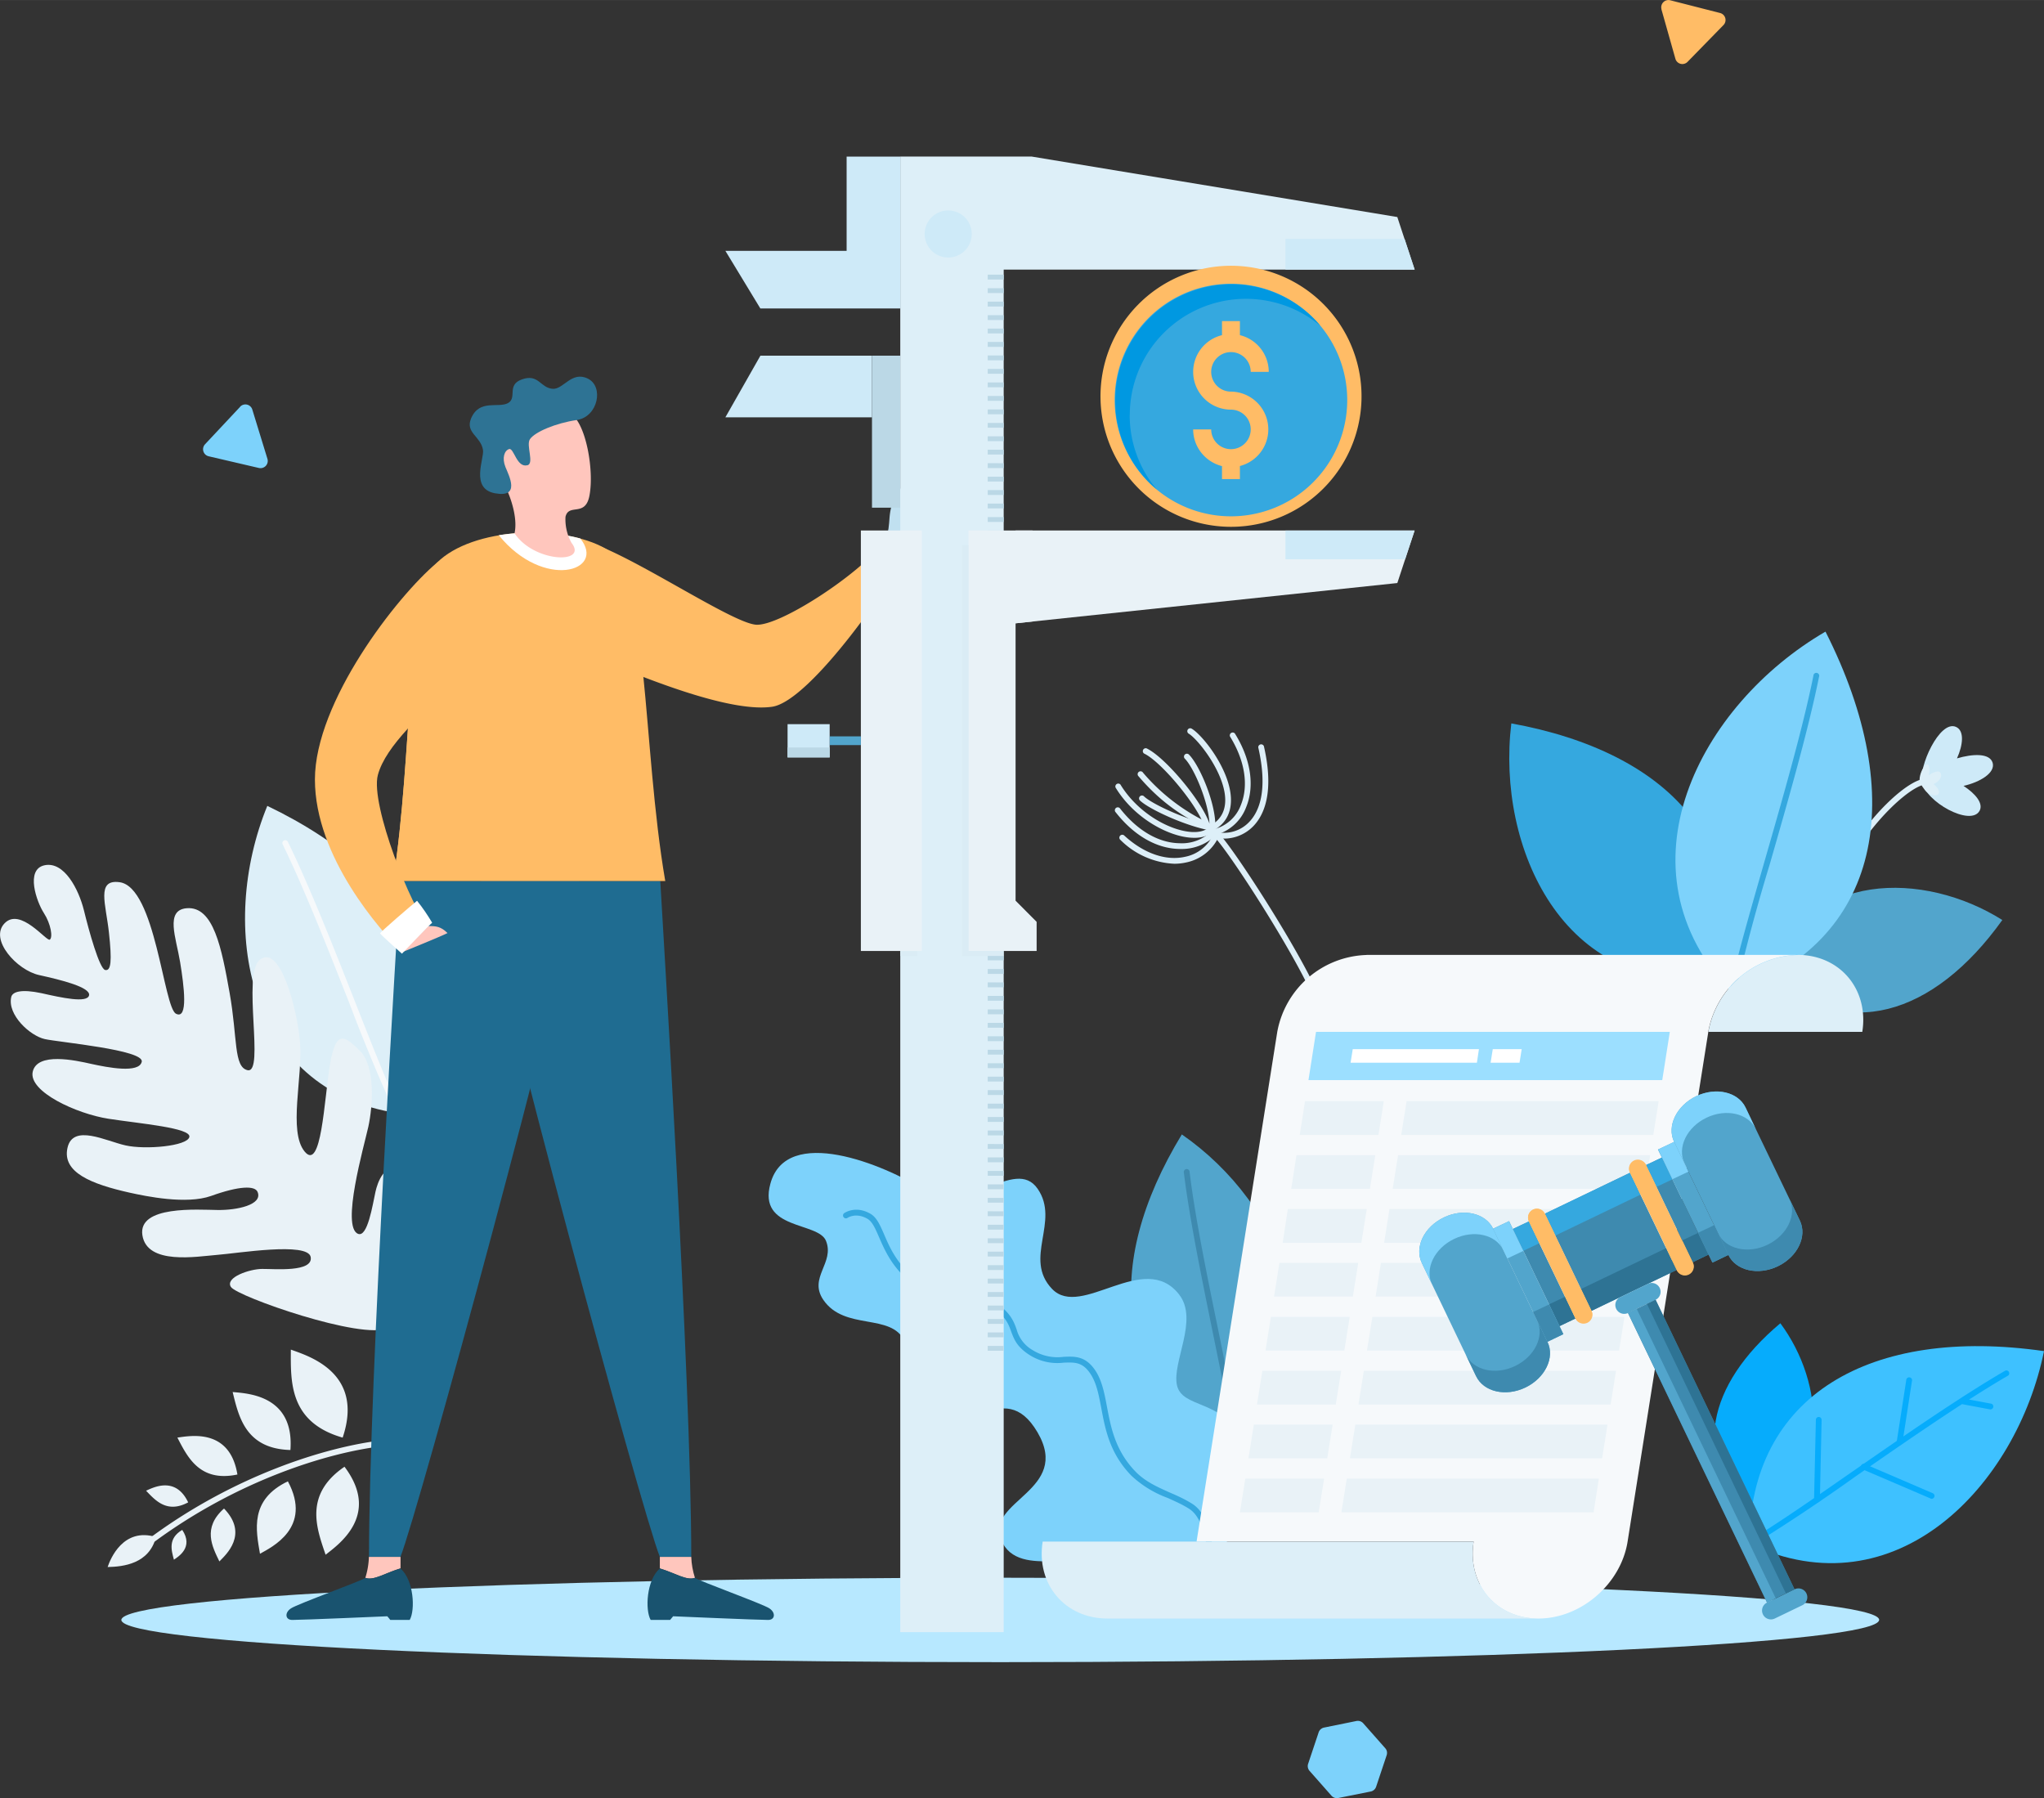 <?xml version="1.0" encoding="UTF-8" standalone="no"?><!--Generator: Gravit.io--><svg xmlns="http://www.w3.org/2000/svg" xmlns:xlink="http://www.w3.org/1999/xlink" style="isolation:isolate" viewBox="53.3 167.3 1893.3 1665.4" width="2524.4" height="2220.6"><rect x="53.3" y="167.3" width="1893.3" height="1665.4" fill="#333333" stroke="none"/><defs><clipPath id="_clipPath_nZsMnZ4zrLAqDbvGX3YuJ1OJtMW5iqwu"><rect x="53.3" y="167.3" width="1893.3" height="1665.4"/></clipPath></defs><g clip-path="url(#_clipPath_nZsMnZ4zrLAqDbvGX3YuJ1OJtMW5iqwu)"><g><path d="M165.7 1667.7c0-21.6 364.5-39.1 814.1-39.1s814.1 17.5 814.1 39c0 21.7-364.5 39.2-814 39.2-449.7 0-814.2-17.5-814.2-39.1Z" fill="rgb(183,232,255)"/><path d="M1198.2 1502.9c-112.1-48.5-125-162-50.2-284.9 92.5 64 150 196.2 50.2 284.9Z" fill="rgb(82,165,204)"/><path d="M1198.2 1505.5c-1.4 0-2.5-1-2.7-2.3-2.7-23-10.6-61.4-18.9-102-10-49.3-21.5-105.2-26.7-147.7a2.7 2.7 0 1 1 5.3-.7c5.1 42.3 16.6 98 26.7 147.3 8.3 40.7 16.2 79.2 19 102.4a2.7 2.7 0 0 1-2.4 3h-.3Z" fill="rgb(62,138,175)"/><path d="M1872 895.2c15.5-3.5 29.8-12.2 27-21.5-2.8-9-18.4-8.3-33-4 5.6-12.4 7-25.5-.8-29.1-15.3-7.1-35.4 38.1-31.3 51.1 2.6 18 44.7 41.4 53 26.6 3.8-7-4-16-14.8-23.1Z" fill="rgb(206,234,248)"/><path d="M1747.5 1002.2a2.7 2.7 0 0 1-2.5-3.6c20.8-57 66.8-103.7 88.2-109.5a2.7 2.7 0 0 1 1.4 5.2c-18 4.9-63.7 48.9-84.5 106.1-.4 1-1.4 1.8-2.6 1.8Z" fill="rgb(221,239,248)"/><path d="M1849.3 900.5c-.3-2.7-2.7-5-5-7 4-1.6 8.7-6.2 6.5-10.3-1.6-3-6.8-.6-11 2.1.5-1.6.8-3.4.7-5.1-.6-14.1-11.7 5.2-8.6 12.2 1.3 2.4 2.8 4.7 4.5 6.8 4.3 5.5 13.4 6.6 12.9 1.3Z" fill="rgb(221,239,248)"/><path d="M1639.7 1072.3c39.6-120.3-39.7-208.4-186.5-235-14 115.8 49 251.4 186.5 235Z" fill="rgb(53,168,223)"/><path d="M1694 1069.3c67.3 63.9 150.5 39 214-49.9-72.2-45.5-181.8-46.3-214 49.9Z" fill="rgb(82,165,204)"/><path d="M422.2 1198.4c72.2-108.9 17.5-218.2-121.3-284.7-45.6 111.3-20 263.5 121.3 284.7Z" fill="rgb(221,239,248)"/><path d="M422.2 1201.1c-1 0-2-.6-2.4-1.5a1630.8 1630.8 0 0 1-42.8-102.9c-19.7-50-42-106.7-62-147.6a2.7 2.7 0 0 1 4.8-2.4c20.1 41.1 42.5 98 62.2 148 16.2 41.3 31.6 80.3 42.6 102.5a2.7 2.7 0 0 1-2.4 4Z" fill="rgb(246,249,251)"/><path d="M1657.8 1087.1c138.2-47.3 164.1-181.4 86.4-334.8-116.2 67.5-197 219.8-86.4 334.8Z" fill="rgb(125,210,251)"/><path d="M1657.8 1089.8h-.5a2.7 2.7 0 0 1-2-3.2c5.4-27.5 18.4-72.6 32.1-120.4 16.6-57.7 35.5-123 45.6-173a2.7 2.7 0 1 1 5.2 1c-10.1 50.2-29 115.7-45.6 173.5a1762.4 1762.4 0 0 0-32.1 120 2.7 2.7 0 0 1-2.7 2Z" fill="rgb(53,168,223)"/><path d="M197.8 1590.9c-6.3 24.9-30.4 27.5-44.8 27.8 2.5-7.5 14.4-37 44.8-27.8Z" fill="rgb(233,242,247)"/><path d="M195.3 1595.4a2.7 2.7 0 0 1-1.6-4.8c77-56.5 160.7-83.1 213.5-89.3a2.7 2.7 0 0 1 .7 5.4c-52.1 6-135 32.4-211 88.2-.4.3-1 .5-1.6.5Zm175.3-96.6c-49.8-14.3-48-52.3-47.9-81.5 15 5.6 68.5 20.7 48 81.5Zm-48.3 11.5c-41.6-1.1-47.9-31-53.5-53.7 12.7 1.3 57.3 2.4 53.5 53.7Zm-49.1 22.7c-35 7.4-46.3-16.3-55.6-34.2 11-1.4 48.5-9.4 55.6 34.2Zm-45.6 25.8c-19.6 10.5-30.4-1.8-39-10.8 6.2-2.7 27.2-14 39 10.8Zm144.8-33c-37.8 25.8-25.8 57.2-17.5 81.5 11-8.8 51.6-36.3 17.5-81.5Z" fill="rgb(233,242,247)"/><path d="M320 1539.3c-35.7 17-29.6 45.3-25.9 67.1 10.6-6 48.9-24 25.9-67Zm-59.2 25.2c-20.2 17.9-10.9 35.3-4.3 49 5.8-6 27.5-25 4.3-49Zm-38.7 19.8c-13.5 8-10 19-7.7 27.6 4-2.8 18.5-11.4 7.7-27.6Zm190.6-187c13.3-6.4 42-142.2 16.5-149.4-20-5.7-26.4 15.4-28.1 23.2-2.7 12.3-7.3 42.4-16.1 39-16-6.3 5.4-80.9 9.5-99.3 4-18.5 7-55.5-7.9-70.3-14.8-14.8-22.4-19.2-27.8 13.6-5.3 32.7-7.8 98.5-23.3 79.8-15.4-18.7-1.6-69.3-4.3-101.2-2.7-31.9-18.8-91.7-37.3-76.4-16.6 13.6 4.9 105.8-11.3 102.2-13-2.9-9.2-30-16.6-71.5-7.4-41.5-14.8-80.6-39.8-78.5-20.2 1.7-9.8 27.3-6.1 49.7 3.7 22.5 7.7 53.9-3.8 48-11.5-5.8-19-117.3-52.2-121.8-21.9-3-12.7 20.3-9.9 46.6 2.9 26.4 2 35.9-3.5 34.7-5.3-1.2-15-36.1-19.7-55.4-4.8-19.3-18.2-45.4-36.4-41.6-18.1 3.8-7.3 34-.7 44.2 6.6 10.2 8.5 22.7 5.5 24.7-3 1.9-27.2-30.2-41.8-15.2-14.6 15 11.4 43.5 31.9 48 20.4 4.5 47.9 11.3 46.3 18.8-1.7 7.4-25.4 2.2-44-2-18.7-4-27-1.4-28.1 3.6-3.7 16.5 17.5 35.9 31.1 38.9 13.6 3 92.2 10 89.8 21-2.4 11-31.6 5.3-46.7 2-15-3.4-50.2-11.1-54.3 7.3-4 18.5 41 39 70.2 43.5 29 4.5 76.8 8.4 74.9 16.9-2 8.5-40.7 11.9-59 7.8-18.2-4-48.9-20.4-53.9 2.3s22 33.5 57.8 41.5c15 3.3 52.3 11.1 75.2 3 26.1-9.4 40.7-9.7 43.1-3.7 5 11.9-19.2 17-37.2 16.7-18-.2-73.8-4.4-69.5 23.4 4.4 27.8 50.3 19.7 69 18.2 18.8-1.4 84.4-12.3 86.9 2 2.4 14.3-33.6 10.9-45 11-11.3 0-34.6 7.8-28.9 16.7 5.8 8.9 121.9 49.6 145.5 38Z" fill="rgb(233,242,247)"/><path d="M1169 1617.6c32.3-22.6 51.7-85.5 33.5-119.7-18.3-34.3-54.3-26.3-59-47.6-4.8-21.3 20.3-60.5 2-84-32.4-41.7-90.6 23.1-117.7-5.2-27-28.3 7.7-62.4-13.4-92.8s-66 25.9-104.2 1.6c-38.1-24.2-128.4-61-143.3-6.3-11.9 43.2 44.3 35.1 51.5 53 8.2 20.5-16.5 34-2.5 54.6 19.8 29 63 11.8 75.3 38.3 12.3 26.6-18.8 49.5 13.8 70.2 40.3 25.6 77.6-39.9 109.3 14.2 31.8 54.2-48.6 63.4-33.7 99.6 16.2 39.5 84 2.7 88.4 31.4 6 39.1 49.7 27.8 100-7.3Z" fill="rgb(125,210,251)"/><path d="M1177 1613.5c-1 0-2-.5-2.4-1.4a59 59 0 0 1-3.7-13.6c-2.5-12-5.6-27-16.2-33.8-6.1-3.9-12.8-6.8-19.8-10a98.6 98.6 0 0 1-33.7-20.7c-20-20.6-24.1-42.8-27.8-62.4-2.7-14.3-5-26.5-12.8-35.5-6.5-7.4-13.3-7-22-6.7a48 48 0 0 1-31.5-7c-12-7.6-14.6-14.9-17.2-21.9-2.6-7.2-5.3-14.6-19.5-23.7a41.4 41.4 0 0 0-28.8-6.8c-9.2.5-18.6 1-32.7-7-26.3-15.1-35-35.2-41.4-49.9-3.5-8.1-6.3-14.5-10.8-17-10.7-6.1-18.2-.9-18.5-.7a2.7 2.7 0 0 1-3.2-4.3c.4-.3 10.5-7.6 24.4.3 6 3.4 9.1 10.6 13 19.6 6 14 14.4 33.1 39.2 47.3 12.7 7.3 21 6.9 29.7 6.4 9-.5 18.4-1 32 7.6 15.8 10 19 18.8 21.7 26.4a31.6 31.6 0 0 0 15 19.2 43.3 43.3 0 0 0 28.5 6.1c9.2-.4 18-.8 26.2 8.5 8.8 10 11.3 23.7 14 38 3.6 18.9 7.6 40.3 26.4 59.8 9.1 9.4 20.8 14.5 32 19.5 7 3 14 6.2 20.5 10.3 12.6 8 16 24.9 18.6 37.2 1 5.2 2 9.7 3.3 12.3.6 1.3 0 3-1.2 3.6a3 3 0 0 1-1.3.3Z" fill="rgb(53,168,223)"/><path d="M1141 967.3a75.4 75.4 0 0 1-49.8-22 2.7 2.7 0 1 1 3.6-4c17.9 16.4 38.3 23.5 56 19.6a36.5 36.5 0 0 0 26.6-21.3 2.7 2.7 0 0 1 3-1.6c10.8 2.2 22-1.2 29.6-9 9.2-9.2 18.1-28.8 8.8-69.4a2.7 2.7 0 0 1 5.2-1.2c9.9 43 0 64.2-10.1 74.4a37.8 37.8 0 0 1-32.4 10.8 42.6 42.6 0 0 1-29.5 22.5c-3.6.8-7.3 1.2-11 1.2Z" fill="rgb(221,239,248)"/><path d="M1146.6 953.6h-.7c-21.2-.3-42.1-12.3-59.1-33.9a2.7 2.7 0 1 1 4.2-3.3c16 20.3 35.5 31.6 55 31.9a39 39 0 0 0 30.3-12c.4-.5 1-.8 1.5-1a35.9 35.9 0 0 0 24.8-22.2c7.5-18.2 3.8-41.4-10-63.7a2.7 2.7 0 0 1 4.5-2.8c14.8 23.7 18.6 48.7 10.4 68.5a41.6 41.6 0 0 1-27.6 25.3 45 45 0 0 1-33.3 13.2Z" fill="rgb(221,239,248)"/><path d="m1159.4 943.3-2.4-.1c-21.1-1.1-53-17.8-70.4-46.5a2.7 2.7 0 0 1 4.5-2.8c16.5 27.1 46.4 42.9 66.2 44 7.8.4 13.8-1.6 16.8-5.5l.8-.7c8.8-5 13.3-12.9 13.3-23.3 0-25-25.5-56.8-34-61.7a2.7 2.7 0 0 1 2.8-4.6c10.5 6.1 36.6 39.2 36.5 66.3 0 12.3-5.2 21.6-15.5 27.7-3.8 4.7-10.2 7.2-18.6 7.2Z" fill="rgb(221,239,248)"/><path d="M1176.3 936.7h-.5c-23.9-3.9-59.1-20.4-66.8-28.2a2.7 2.7 0 0 1 3.8-3.8c6.7 6.8 38.3 21.6 60.8 26.2-.5-20.2-14.5-52.8-23-61.1a2.7 2.7 0 0 1 3.8-3.8c10 9.7 25.7 46.4 24.6 68.2 0 .8-.4 1.5-1 2-.5.4-1.1.5-1.8.5Z" fill="rgb(221,239,248)"/><path d="M1176.2 936.7c-.4 0-.8 0-1.2-.3-19.8-9.9-42.3-21.1-67-50a2.7 2.7 0 1 1 4.1-3.4 182 182 0 0 0 65.3 48.6 2.7 2.7 0 0 1-1.2 5.1Z" fill="rgb(221,239,248)"/><path d="M1171.3 934.2c-1.2 0-2.2-.7-2.6-1.8-6-19-39.9-59.8-55.7-67.2a2.7 2.7 0 0 1 2.3-4.8c17.4 8.2 51.9 49.6 58.5 70.3a2.7 2.7 0 0 1-2.5 3.5Zm102 160.6c-1.1 0-2.1-.6-2.5-1.6-18.6-43.7-80-138.4-92.7-150.7a2.7 2.7 0 0 1 3.7-3.8c12.9 12.4 75.1 108.3 93.9 152.4a2.7 2.7 0 0 1-2.5 3.8Z" fill="rgb(221,239,248)"/><path d="M1675.4 1568.8c-55.8-50.3-40.9-119 27-175.9 41.2 55.5 48.6 144-27 176Z" fill="rgb(6,172,252)"/><path d="M1673.6 1597.1c.5-137.7 112.5-201.4 273-178.4-25.2 124.2-136.8 242.5-273 178.4Z" fill="rgb(62,193,255)"/><path d="M1673.6 1599.8a2.7 2.7 0 0 1-1.3-5c22.7-13 59-38.2 97.4-64.9 46.6-32.3 99.5-69 141.2-93.2a2.7 2.7 0 0 1 2.6 4.6c-41.5 24.1-94.2 60.7-140.8 93a1714 1714 0 0 1-97.7 65.1c-.4.2-.9.4-1.4.4Z" fill="rgb(6,172,252)"/><path d="M1842.5 1555.5c-.4 0-.8-.1-1-.3l-62.5-26.8a2.7 2.7 0 1 1 2.1-4.9l62.4 26.8a2.7 2.7 0 0 1-1 5.2Zm-29.7-50h-.4a2.7 2.7 0 0 1-2.2-3l8.8-56.9a2.7 2.7 0 1 1 5.3.8l-8.8 57a2.7 2.7 0 0 1-2.7 2.1Zm83.9-32.9a3 3 0 0 1-.5 0l-24.6-4.6a2.7 2.7 0 1 1 1-5.3l24.6 4.6a2.7 2.7 0 0 1-.5 5.4Zm-160.4 86.4a2.7 2.7 0 0 1-2.7-2.7l1.7-74c0-1.4 1.2-2.6 2.6-2.6 1.6 0 2.7 1.3 2.7 2.8l-1.6 73.9c0 1.4-1.3 2.6-2.7 2.6Z" fill="rgb(6,172,252)"/><path d="M597.4 669.1c41 12 133.6 75.3 156.3 76.8 22.5 1.4 97-48 116-74.6a114 114 0 0 0 21.5 8.9c-6.4 19.1-86.5 136.6-122.8 141.7-36.3 5.2-105.8-22-142.7-36.9-36.9-14.8-28.3-115.9-28.3-115.9Z" fill="rgb(255,188,102)"/><path d="M869.7 671.3c11.2-12.1 4-26.5 11.7-40.6 7.8-14 8.7-16.2 11.4-13.6 2.6 2.7-6.2 20.9-3.2 19.8 5.2-2 16.4-41.2 22.3-41.2 4 0-4.2 24.4-9.4 35 9.4-4 13.9-42.2 19.1-39.4 3.5 2-2.9 34.7-11.6 43.3 8.8-3.6 14-36.5 19.2-35.6 4.3.6-2.8 30.5-10.5 38.6 7.4-4.8 11.4-20.6 14.6-18.8C937 621 926 645.5 913 663c-10.2 13.8-14.2 9.5-22 17.2-11.7-1.9-21.4-8.9-21.4-8.9Z" fill="rgb(192,224,240)"/><path d="M896.4 681.4s-29.4-12-31.3-13c-4.1 5-10.3 17.4-10.8 17.5 5.1 3 34.7 18.4 35.7 18.2 1.5-2.9 6.4-22.7 6.4-22.7Z" fill="rgb(6,172,252)"/><path d="M664.9 983.3c1.6 30.4 28.7 461.9 28.7 626h-29.1c-16.4-40.7-154.4-548.6-165.5-626h166Z" fill="rgb(31,108,145)"/><path d="M664.5 1620v-10.7h29.1c.2 6.6 1.4 13.1 3.4 19.4-7.6 2.9-18.7-4.6-32.5-8.7Z" fill="rgb(255,198,189)"/><path d="M664.5 1620c13.8 4.1 24.9 11.6 32.5 8.7 4 3 63 24.2 69 28.3 6 4 5.3 10.7-1.2 10.7-9.5 0-88-3.4-88-3.4l-2.8 3.4h-18c-5.3-9.3-3.9-37 8.5-47.7Z" fill="rgb(25,83,111)"/><path d="M423.9 983.3c-1.7 30.4-28.8 461.9-28.8 626h29.1c16.4-40.7 154.5-548.6 165.6-626h-166Z" fill="rgb(31,108,145)"/><path d="M424.3 1620v-10.7H395a71.7 71.7 0 0 1-3.3 19.4c7.6 2.9 18.6-4.6 32.4-8.7Z" fill="rgb(255,198,189)"/><path d="M424.3 1620c-13.9 4.1-25 11.6-32.5 8.7-4 3-63 24.2-69 28.3-6.1 4-5.3 10.7 1.2 10.7 9.5 0 88-3.4 88-3.4 1 1 1.9 2.2 2.8 3.4h18c5.3-9.3 3.8-37-8.6-47.7Z" fill="rgb(25,83,111)"/><path d="M434 803.3c4.2-55.7 9.8-100.6 24-114.8 33-33 116.2-36 156.4-13 40.2 23.1 33.4 181.4 55.1 307.8H417.4c9.2-57.6 12.2-124.2 16.5-180Z" fill="rgb(255,188,102)"/><path d="M515.3 663c25.3-4.1 53-3 75.5 3 24.4 30.4-34 48.2-75.5-3Z" fill="rgb(255,255,255)"/><path d="M524.4 624.7c3.5 8.6 8.2 24.4 5.5 36.5 18.1 27.3 68.3 28.7 52.8 8.9a44.6 44.6 0 0 1-5.6-24.1c3-12.9 18.4.6 22.2-19.7 4.5-23.7-3.4-66.1-16.5-75-14.5-10-41-20-66.4 5.6-20.8 20.9 1 50.2 8 67.8Z" fill="rgb(255,198,189)"/><path d="M541.7 598.3c6.8-1.7-1.4-18.7 2.5-24.3 4.6-6.6 23.6-14.8 43.4-17.7 19.8-3 25.2-31.2 10.1-38.4-15-7.2-22.4 10.1-32.4 9.5-11.6-.8-13.1-14.3-28.6-8.7-14.4 5.1-4.1 17-12.8 21.9-9 5-26.4-4-34.2 14.1-5.7 13.5 9 16.6 11 29.4 1.2 8-12.1 36 11.3 40.1 23.4 4.2 13-15.8 9.5-24.3-3.4-8.5-1-15.3 3.4-16.7 4.4-1.3 7 17.5 16.8 15Z" fill="rgb(46,115,148)"/><path d="M505.4 746.7c.9 36-56.8 103.6-57.7 127-1 23.5-16.5 103.6-30.3 109.6 9.4-58.8 12.4-126.8 16.8-183.2l71.2-53.4Z" fill="rgb(255,188,102)"/><path d="M458 688.5c-37.1 31.1-113 128.9-113 200.8 0 71.8 60.8 140 80.8 159.9L450 1025c-14.8-14.8-54-112.4-46.7-139.9 7.3-27.4 41.9-57.2 72.6-87.9 30.6-30.7 33.6-56.5 28.2-76-5.4-19.3-30.6-45.7-46.1-32.7Z" fill="rgb(255,188,102)"/><path d="M450 1025c7 0 11.6.3 17.8 6.5-6.2 3.2-42 17.7-42 17.7L450 1025Z" fill="rgb(255,198,189)"/><path d="M425.6 1050.6s26-27.2 28-28.7c-4.2-7-8.8-13.9-14-20.3-5.5 4.4-34.1 29-34.3 30.2 2.5 3 20.3 18.8 20.3 18.8Z" fill="rgb(255,255,255)"/><path d="M1718.3 1051.8a86.7 86.7 0 0 0-82.6 71.2h142.6c6.2-39.3-20.6-71.3-60-71.3Z" fill="rgb(221,239,248)"/><path d="M1319 1051.8a86.8 86.8 0 0 0-82.6 71.2l-74.7 471.8v.3h256.6c-6.2 39.4 20.7 71.3 60 71.3 39.4 0 76.4-32 82.6-71.3l74.7-471.7v-.4a86.8 86.8 0 0 1 82.7-71.3H1319Z" fill="rgb(246,249,251)"/><path d="M1418.3 1595.1h-399.2c-6.3 39.4 20.6 71.3 60 71.3h399.2c-39.3 0-66.2-32-60-71.3Z" fill="rgb(221,239,248)"/><path d="M1330.2 1218.5h-73l4.9-31.3h73l-5 31.3Zm254.6 0h-233.6l5-31.3h233.5l-5 31.3Zm-262.5 49.9h-73l4.9-31.2h73l-5 31.2Zm254.6 0h-233.6l5-31.2h233.5l-5 31.2Zm-262.5 50h-73l4.8-31.3h73.1l-5 31.2Zm254.5 0h-233.5l4.9-31.3h233.6l-5 31.2Zm-262.4 49.8h-73.1l5-31.2h73l-5 31.3Zm254.5 0h-233.5l4.9-31.2H1566l-5 31.3Zm-262.5 50h-73l5-31.2h73l-5 31.2Zm254.6 0h-233.6l5-31.2H1558l-5 31.2Zm-262.5 50h-73l5-31.3h73l-5 31.2Zm254.6 0h-233.6l5-31.3h233.6l-5 31.2Zm-262.5 49.8h-73l5-31.2h73l-5 31.2Zm254.6 0h-233.6l5-31.2h233.6l-5 31.2Zm-262.5 50h-73l5-31.2h73l-5 31.2Zm254.6 0h-233.6l5-31.2h233.5l-4.9 31.2Z" fill="rgb(233,242,247)"/><path d="M1272.2 1123H1600l-7 44.7h-327.7l7-44.7Z" fill="rgb(156,223,255)"/><path d="M1306.2 1139h117l-1.9 12.6h-117l2-12.5Zm129.8 0h26.8l-2 12.6H1434l2-12.5Z" fill="rgb(255,255,255)"/><path d="M757.6 496.7H861v57.1H725.2l32.4-57Z" fill="rgb(206,234,248)"/><path d="M887.2 496.7v140.8H861V496.7h26.2Z" fill="rgb(187,216,230)"/><path d="M983 312.3h26l338.6 56 16 48.7H983V312.3Zm-95.8 0H983V1679h-95.8V312.3Z" fill="rgb(221,239,248)"/><path d="M837.5 399.6v-87.3h49.7V453H757.6l-32.4-53.4h112.3Zm406.6-11.1h110.2l9.4 28.5H1244v-28.5ZM953.4 384a21.8 21.8 0 1 0-43.6 0 21.8 21.8 0 0 0 43.6 0Z" fill="rgb(206,234,248)"/><path d="M983 426.2h-14.8v-4.5H983v4.5Zm0 12.5h-14.8v-4.5H983v4.5Zm0 12.5h-14.8v-4.5H983v4.5Zm0 12.5h-14.8v-4.5H983v4.5Zm0 12.4h-14.8v-4.5H983v4.5Zm0 12.5h-14.8V484H983v4.5Zm0 12.4h-14.8v-4.5H983v4.5Zm0 12.5h-14.8V509H983v4.5Zm0 12.5h-14.8v-4.5H983v4.5Zm0 12.5h-14.8V534H983v4.5Zm0 12.5h-14.8v-4.5H983v4.5Zm0 12.4h-14.8V559H983v4.5Zm0 74.8h-14.8v-4.5H983v4.5Zm0-12.5h-14.8v-4.5H983v4.5Zm0-12.4h-14.8v-4.5H983v4.5Zm0 37.4h-14.8v-4.5H983v4.5Zm0 12.5h-14.8v-4.5H983v4.5Zm0-62.4h-14.8v-4.5H983v4.5Zm0-12.5h-14.8v-4.5H983v4.5Zm0-12.4h-14.8v-4.5H983v4.5Zm0 406.1h-14.8v-4.5H983v4.5Zm0 12.5h-14.8V990H983v4.5Zm0 12.5h-14.8v-4.5H983v4.5Zm0 12.4h-14.8v-4.5H983v4.5Zm0 12.5h-14.8v-4.5H983v4.5Zm0 12.5h-14.8v-4.5H983v4.5Zm0 12.4h-14.8v-4.5H983v4.5Zm0 12.5h-14.8v-4.5H983v4.5Zm0 12.4h-14.8v-4.5H983v4.5Zm0 12.5h-14.8v-4.5H983v4.5Zm0 12.5h-14.8v-4.5H983v4.5Zm0 12.5h-14.8v-4.5H983v4.5Zm0 162h-14.8v-4.4H983v4.5Zm0-12.4h-14.8v-4.5H983v4.5Zm0-12.5h-14.8v-4.5H983v4.5Zm0-12.5h-14.8v-4.5H983v4.5Zm0-12.4h-14.8v-4.5H983v4.5Zm0-12.5h-14.8v-4.5H983v4.5Zm0-12.5h-14.8v-4.5H983v4.5Zm0-12.4h-14.8v-4.5H983v4.5Zm0-12.5h-14.8v-4.5H983v4.5Zm0-12.5h-14.8v-4.5H983v4.5Zm0-12.4h-14.8v-4.5H983v4.5Zm0-12.5h-14.8v-4.5H983v4.5Zm0 149.6h-14.8v-4.5H983v4.5Zm0 12.5h-14.8v-4.5H983v4.5Zm0 12.5h-14.8v-4.5H983v4.5Zm0 12.4h-14.8v-4.5H983v4.5Zm0 12.5h-14.8v-4.5H983v4.5Zm0 12.5h-14.8v-4.5H983v4.5Zm0 12.4h-14.8v-4.5H983v4.5Zm0 12.5h-14.8v-4.5H983v4.5Zm0 12.5h-14.8v-4.5H983v4.5Zm0 12.4h-14.8v-4.5H983v4.5Zm0 12.5h-14.8v-4.5H983v4.5Zm0-286.8h-14.8v-4.5H983v4.5Z" fill="rgb(187,216,230)"/><path d="M1363.7 658.6H950.4v389.5h63.1v-27l-19.5-19.6V744.6l353.6-37.3 16-48.6Zm-513 0h56.5v389.5h-56.5V658.7Z" fill="rgb(233,242,247)"/><path d="M1354.9 685.3H1244v-26.6h119.6l-8.8 26.6ZM782.8 838h39v30.8h-39V838Z" fill="rgb(206,234,248)"/><path d="M821.9 849.3h28.8v8.1h-28.8v-8Z" fill="rgb(82,165,204)"/><path d="M782.8 859.6h39v9.2h-39v-9.2Z" fill="rgb(187,216,230)"/><path d="M1009.7 658.6H994v86l15.7-1.7v-84.3Z" fill="rgb(233,242,247)"/><path d="M950.4 672h-6v380.7H983v-4.6h-32.6V672Z" fill="rgb(218,236,245)"/><path d="M902.6 1052.7h-15.4v-4.5h15.4v4.5Z" fill="rgb(218,236,245)"/><path d="M1072.7 537.8a120.9 120.9 0 1 1 241.7 0 120.9 120.9 0 0 1-241.7 0Z" fill="rgb(255,188,102)"/><path d="M1085.8 537.8a107.7 107.7 0 1 0 215.4 0 107.7 107.7 0 0 0-215.4 0Z" fill="rgb(53,168,223)"/><path d="M1099.8 551.8a107.6 107.6 0 0 1 176.5-82.8 107.6 107.6 0 1 0-151.6 151.6 107.2 107.2 0 0 1-25-68.9Z" fill="rgb(0,152,225)"/><path d="M1193.5 530a18.3 18.3 0 1 1 18.3-18.3h16.7a35 35 0 0 0-26.7-34v-13h-16.6v13a35 35 0 0 0 8.3 69 18.3 18.3 0 1 1-18.3 18.3h-16.7c0 16 11 30 26.7 34v12h16.6v-12.1a35 35 0 0 0-8.3-68.9Z" fill="rgb(255,188,102)"/><path d="m1563.1 1253.5 43.2 90-78.9 38-43.2-90 78.9-38Z" fill="rgb(62,138,175)"/><path d="m1563.1 1253.5 9.7 20.3-78.9 37.9-9.7-20.3 79-37.9Z" fill="rgb(53,168,223)"/><path d="m1596.6 1323.3 9.7 20.3-78.9 37.8-9.7-20.2 79-37.9Z" fill="rgb(46,115,148)"/><path d="m1592.7 1239.3 43.2 90-14.8 7.1-43.2-90 14.8-7Z" fill="rgb(62,138,175)"/><path d="m1592.7 1239.3 9.7 20.3-14.8 7-9.7-20.2 14.8-7Z" fill="rgb(53,168,223)"/><path d="m1626.2 1309.1 9.7 20.2-14.8 7.1-9.7-20.2 14.8-7Z" fill="rgb(46,115,148)"/><path d="m1469.4 1298.5 43.2 90-14.8 7.1-43.2-90 14.8-7Z" fill="rgb(62,138,175)"/><path d="m1469.4 1298.5 9.7 20.3-14.8 7-9.7-20.2 14.8-7Z" fill="rgb(53,168,223)"/><path d="m1503 1368.3 9.6 20.2-14.8 7.1-9.7-20.2 14.8-7Z" fill="rgb(46,115,148)"/><path d="m1512.7 1388.6-43.2-90a8.2 8.2 0 0 1 14.8-7.1l43.2 90a8.2 8.2 0 0 1-14.8 7Z" fill="rgb(255,188,102)"/><path d="M1483.5 1308.9c-4 2-5.8 6.8-3.8 11l-10.2-21.3a8.2 8.2 0 0 1 14.8-7.1l10.2 21.2a8.2 8.2 0 0 0-11-3.8Z" fill="rgb(255,188,102)"/><path d="M1513.5 1371.1a8.2 8.2 0 0 1-11-3.8l10.2 21.3a8.2 8.2 0 0 0 14.8-7.1l-10.3-21.3c2 4 .3 9-3.8 11Z" fill="rgb(255,188,102)"/><path d="m1621.2 1336.5-43.2-90a8.2 8.2 0 1 0-14.8 7l43.2 90a8.2 8.2 0 1 0 14.8-7Z" fill="rgb(255,188,102)"/><path d="M1577.3 1263.9a8.2 8.2 0 0 0-3.9 11l-10.2-21.3a8.2 8.2 0 1 1 14.8-7.1l10.2 21.2a8.2 8.2 0 0 0-11-3.8Z" fill="rgb(255,188,102)"/><path d="M1607.1 1326.1c-4 2-9 .3-10.9-3.8l10.2 21.3a8.2 8.2 0 1 0 14.8-7.1l-10.2-21.3a8.2 8.2 0 0 1-3.9 11Z" fill="rgb(255,188,102)"/><path d="m1420.6 1442-50.3-104.9c-7-14.5 2-33.4 20.4-42.2 18.2-8.8 38.7-4 45.7 10.5l50.3 104.8c7 14.5-2.2 33.4-20.4 42.2-18.3 8.8-38.7 4-45.7-10.5Z" fill="rgb(82,165,204)"/><path d="M1400.2 1314.8c-18.3 8.8-27.4 27.7-20.4 42.2l-9.5-19.9c-7-14.5 2-33.4 20.4-42.2 18.2-8.8 38.7-4 45.7 10.5l9.5 19.9c-7-14.6-27.4-19.3-45.7-10.5Z" fill="rgb(125,210,251)"/><path d="M1456.7 1432.5c-18.2 8.8-38.7 4-45.7-10.5l9.6 20c7 14.5 27.4 19.2 45.7 10.4 18.2-8.8 27.4-27.7 20.4-42.2l-9.6-20c7 14.6-2.1 33.5-20.4 42.3Z" fill="rgb(62,138,175)"/><path d="m1720.5 1297.9-50.4-104.8c-7-14.5-27.4-19.2-45.7-10.5-18.2 8.8-27.4 27.7-20.4 42.3l50.3 104.8c7 14.5 27.5 19.2 45.8 10.4 18.2-8.8 27.3-27.6 20.4-42.2Z" fill="rgb(82,165,204)"/><path d="M1634 1202.5c-18.3 8.8-27.4 27.7-20.4 42.3l-9.6-20c-7-14.5 2.2-33.4 20.4-42.2 18.3-8.7 38.8-4 45.8 10.5l9.5 20c-7-14.6-27.5-19.3-45.7-10.6Z" fill="rgb(125,210,251)"/><path d="M1690.5 1320.2c-18.3 8.8-38.7 4-45.7-10.5l9.5 20c7 14.5 27.5 19.2 45.8 10.4 18.2-8.8 27.3-27.6 20.4-42.2l-9.6-20c7 14.6-2.2 33.5-20.4 42.3Z" fill="rgb(62,138,175)"/><path d="m1554.2 1368.7 25.5-12.3a8.2 8.2 0 1 1 7.1 14.8l-25.5 12.2a8.2 8.2 0 1 1-7.1-14.8Zm135.9 282.9 25.5-12.3a8.2 8.2 0 0 1 7.1 14.8l-25.5 12.3a8.2 8.2 0 1 1-7.1-14.8Z" fill="rgb(82,165,204)"/><path d="m1586.8 1371.1 128.7 268.2-25.5 12.3-128.8-268.2 25.6-12.3Z" fill="rgb(62,138,175)"/><path d="m1586.8 1371.1 128.7 268.2-8 3.8-128.7-268.1 8-3.9Z" fill="rgb(46,115,148)"/><path d="m1569.3 1379.5 128.8 268.1-8 3.9-128.8-268.2 8-3.8Zm-118.2-81.3 50.3 104.8-14.8 7.1-50.3-104.8 14.8-7Z" fill="rgb(82,165,204)"/><path d="m1488.1 1375.4 13.3 27.6-14.8 7.1-13.3-27.6 14.8-7Z" fill="rgb(62,138,175)"/><path d="m1451 1298.3 13.3 27.6-14.8 7-13.2-27.5 14.8-7.1Z" fill="rgb(125,210,251)"/><path d="m1604 1224.8 50.3 104.8-14.8 7.1L1589 1232l14.8-7Z" fill="rgb(82,165,204)"/><path d="m1641 1302 13.3 27.6-14.8 7.1-13.3-27.6 14.8-7Z" fill="rgb(62,138,175)"/><path d="m1604 1224.8 13.2 27.7-14.8 7-13.2-27.6 14.7-7Zm-294.3 536.5-30 6.1a6.7 6.7 0 0 0-5 4.5l-9.7 29a6.7 6.7 0 0 0 1.3 6.6l20.3 23c1.6 1.8 4 2.6 6.4 2.1l30-6a6.7 6.7 0 0 0 5-4.5l9.7-29c.8-2.4.3-4.9-1.3-6.6l-20.3-23a6.7 6.7 0 0 0-6.4-2.2Z" fill="rgb(125,210,251)"/><path d="m1592.2 175.8 13 46a6.7 6.7 0 0 0 11.2 2.8l33.3-34.1a6.7 6.7 0 0 0-3.2-11.2l-46.2-11.8a6.7 6.7 0 0 0-8 8.3Z" fill="rgb(255,188,102)"/><path d="m275.8 544-32.6 34.8a6.7 6.7 0 0 0 3.4 11.1l46.4 10.8a6.7 6.7 0 0 0 8-8.5l-14-45.6a6.7 6.7 0 0 0-11.3-2.6Z" fill="rgb(125,210,251)"/></g></g></svg>
